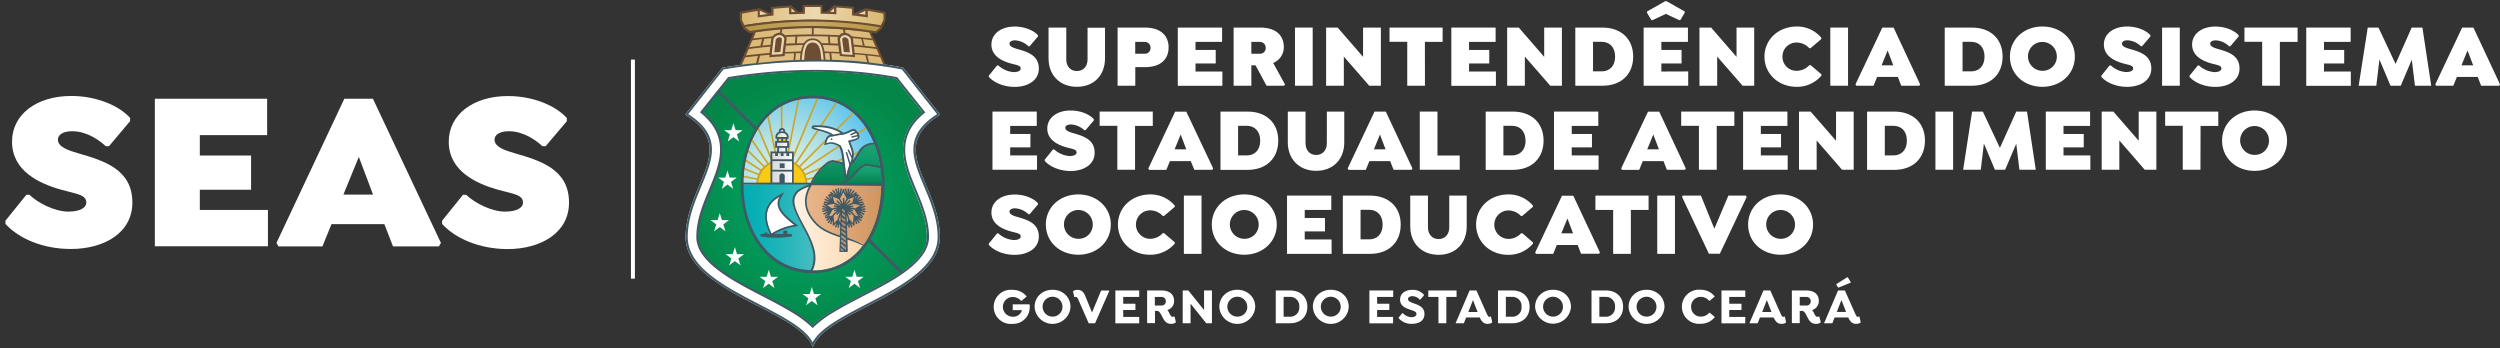 <svg id="Layer_1" data-name="Layer 1" xmlns="http://www.w3.org/2000/svg" xmlns:xlink="http://www.w3.org/1999/xlink" viewBox="0 0 1024.18 142.62"><rect x="0" y="0" width="1024.18" height="142.62" fill="#333333" stroke="none"/><defs><style>.cls-1,.cls-15,.cls-19,.cls-36,.cls-43{fill:none;}.cls-14,.cls-2{fill:#fff;}.cls-3{fill:#ead7b1;}.cls-14,.cls-18,.cls-20,.cls-3,.cls-42{fill-rule:evenodd;}.cls-4{clip-path:url(#clip-path);}.cls-5{fill:url(#linear-gradient);}.cls-6{clip-path:url(#clip-path-2);}.cls-7{fill:url(#linear-gradient-2);}.cls-8{clip-path:url(#clip-path-3);}.cls-9{fill:url(#linear-gradient-3);}.cls-10{clip-path:url(#clip-path-4);}.cls-11{clip-path:url(#clip-path-5);}.cls-12{clip-path:url(#clip-path-6);}.cls-13{fill:url(#radial-gradient);}.cls-15{stroke:#fff;}.cls-15,.cls-19,.cls-36,.cls-43{stroke-miterlimit:2.61;stroke-width:0;}.cls-16{clip-path:url(#clip-path-7);}.cls-17{fill:url(#radial-gradient-2);}.cls-18{fill:#caa52e;}.cls-19{stroke:#caa52e;}.cls-20,.cls-35{fill:#facb13;}.cls-21{clip-path:url(#clip-path-8);}.cls-22{clip-path:url(#clip-path-9);}.cls-23{fill:url(#linear-gradient-4);}.cls-24{clip-path:url(#clip-path-10);}.cls-25{clip-path:url(#clip-path-11);}.cls-26{fill:url(#linear-gradient-5);}.cls-27{clip-path:url(#clip-path-12);}.cls-28{clip-path:url(#clip-path-13);}.cls-29{fill:url(#linear-gradient-6);}.cls-30{clip-path:url(#clip-path-14);}.cls-31{clip-path:url(#clip-path-15);}.cls-32{fill:url(#linear-gradient-7);}.cls-33{clip-path:url(#clip-path-16);}.cls-34{fill:url(#linear-gradient-8);}.cls-36{stroke:#facb13;}.cls-37{clip-path:url(#clip-path-18);}.cls-38{clip-path:url(#clip-path-19);}.cls-39{clip-path:url(#clip-path-20);}.cls-40{clip-path:url(#clip-path-21);}.cls-41{clip-path:url(#clip-path-22);}.cls-42{fill:#ab9276;}.cls-43{stroke:#ab9276;}.cls-44{fill:url(#linear-gradient-9);}.cls-45{fill:url(#linear-gradient-10);}.cls-46{fill:#6e4e32;}.cls-47{fill:#405965;}</style><clipPath id="clip-path"><path class="cls-1" d="M361.91,5.05l-1.09-.21c-1.83-.37-3.72-.74-5.52-1a.35.35,0,0,0-.29.08.36.36,0,0,0-.13.26l-.05,1.43,0,.86c-1.5-.21-2.91-.36-4.39-.51l-1.19-.13V3.38a.36.36,0,0,0-.33-.35c-2.12-.21-4.3-.38-6.48-.52a.35.35,0,0,0-.27.1.36.36,0,0,0-.11.26V5.26c-1.88-.08-3.81-.14-5.74-.18V2.65A.36.36,0,0,0,336,2.3H333.3c-1.26,0-2.53,0-3.79,0a.36.36,0,0,0-.36.35V5.1c-1.88.05-3.8.11-5.74.2V2.9a.35.35,0,0,0-.11-.26.39.39,0,0,0-.27-.1c-2.12.14-4.3.31-6.48.53a.35.35,0,0,0-.33.35V5.84c-2,.21-3.63.42-5.47.67V4.07a.36.36,0,0,0-.12-.27.34.34,0,0,0-.29-.08c-1.38.22-2.88.53-4.32.84l-2.43.49a.36.36,0,0,0-.3.35V8a.47.47,0,0,0,0,.17l1.06,2a.39.39,0,0,0,.28.19.41.41,0,0,0,.16,0,175.67,175.67,0,0,1,27.06-2.27c9.16,0,18.13,1.08,28.79,2.75h.05a.35.35,0,0,0,.24-.08.34.34,0,0,0,.12-.27v-.32c.28-.55.57-1.09.86-1.63l.2-.38a.33.33,0,0,0,0-.17V5.4A.35.35,0,0,0,361.91,5.05Z"/></clipPath><linearGradient id="linear-gradient" x1="301.42" y1="6.21" x2="365.09" y2="6.21" gradientUnits="userSpaceOnUse"><stop offset="0" stop-color="#d8b56d"/><stop offset="0.51" stop-color="#edd9b1"/><stop offset="0.53" stop-color="#ecd8af"/><stop offset="1" stop-color="#d8b56b"/></linearGradient><clipPath id="clip-path-2"><path class="cls-1" d="M304.49,10.8a182,182,0,0,1,29.23-2.46A144.22,144.22,0,0,1,361,10.8l-.5.83-1.76,1.65a196.66,196.66,0,0,0-26.26-2.19A177.83,177.83,0,0,0,307,13.28Z"/></clipPath><linearGradient id="linear-gradient-2" x1="304.18" y1="10.67" x2="361.42" y2="10.67" gradientUnits="userSpaceOnUse"><stop offset="0" stop-color="#b79644"/><stop offset="0.51" stop-color="#c7a865"/><stop offset="1" stop-color="#b89642"/></linearGradient><clipPath id="clip-path-3"><path class="cls-1" d="M303.33,27.13s14.67-1.72,30.44-2.06a147.1,147.1,0,0,1,28.92,2.17c0,.08-6.16-14.18-6.16-14.18s-10.42-1.32-22.9-1.64a141.83,141.83,0,0,0-24.44,1.75Z"/></clipPath><linearGradient id="linear-gradient-3" x1="303" y1="19.31" x2="363.25" y2="19.31" gradientUnits="userSpaceOnUse"><stop offset="0" stop-color="#dbb872"/><stop offset="0.51" stop-color="#e0c28b"/><stop offset="1" stop-color="#dbb872"/></linearGradient><clipPath id="clip-path-4"><path class="cls-1" d="M333.91,25a228.43,228.43,0,0,0-37.85,3.27L281.61,46.64c22,14-.23,29.48-.23,50.52s44.05,29.27,51.39,43.3c7.34-14,51.38-22.27,51.38-43.3s-22.25-36.5-.22-50.52L369.47,28.26A190.51,190.51,0,0,0,333.91,25Z"/></clipPath><clipPath id="clip-path-5"><path class="cls-1" d="M298.47,32.26,287.65,45.8c4.11,3.42,7.17,7.72,7.8,13.32.75,6.65-2.19,13.33-4.69,19.36s-5,12.13-5,18.68a10.47,10.47,0,0,0,.47,3.13c2.47,8,15,14.59,21.93,18.29,5.52,2.92,11.2,5.68,16.53,8.93a47,47,0,0,1,8.21,5.84,44.83,44.83,0,0,1,7.88-5.84c5.33-3.25,11-6,16.53-8.93,7.46-4,22.41-11.63,22.41-21.42,0-6.55-2.5-12.71-5-18.68s-5.39-12.7-4.64-19.35c.63-5.6,3.71-9.76,7.83-13.18L367,32.22a185.5,185.5,0,0,0-33.12-2.9,222.21,222.21,0,0,0-35.44,2.94"/></clipPath><clipPath id="clip-path-6"><rect class="cls-1" x="283.51" y="27.15" width="99.49" height="108.62"/></clipPath><radialGradient id="radial-gradient" cx="314.82" cy="82.55" r="52.81" gradientTransform="translate(14.13) scale(1.01 1)" gradientUnits="userSpaceOnUse"><stop offset="0" stop-color="#01a668"/><stop offset="0.39" stop-color="#029d5f"/><stop offset="1" stop-color="#038647"/></radialGradient><clipPath id="clip-path-7"><path class="cls-1" d="M304.36,76.93h56.78c.46-18.14-9-36.75-28.39-36.75S303.9,58.79,304.36,76.93"/></clipPath><radialGradient id="radial-gradient-2" cx="304.91" cy="71.37" r="38.11" gradientTransform="translate(14.13) scale(1.01 1)" gradientUnits="userSpaceOnUse"><stop offset="0" stop-color="#e0f0e0"/><stop offset="0.14" stop-color="#d7ede1"/><stop offset="0.37" stop-color="#bee5e3"/><stop offset="0.65" stop-color="#96d7e7"/><stop offset="0.99" stop-color="#5ec5ed"/><stop offset="1" stop-color="#5cc4ed"/></radialGradient><clipPath id="clip-path-8"><path class="cls-1" d="M304.35,75.73c0,1.35.06,2.7.17,4,6.58.21,15.05-.18,15.26,1.07,0,.17.37.08.68,0s.58-.17.41,0c-3,3.34.72,9.09,4.53,12,11.83,9.17,7.5,14.33-2.08,16.4a26.46,26.46,0,0,0,9.43,1.66c10.93,0,18.68-5.85,23.3-14.19C349,94,337,92.48,334.2,86.19c-.92-2.07,4.73-6,5.61-7.68,1.71-3.28-9.39-2.58-9.08-2.81l-26.19-.14c.09,0,0,.07-.19.17"/></clipPath><clipPath id="clip-path-9"><rect class="cls-1" x="301.72" y="73.84" width="56.85" height="39.42"/></clipPath><linearGradient id="linear-gradient-4" x1="302.13" y1="97.13" x2="357.63" y2="97.13" gradientUnits="userSpaceOnUse"><stop offset="0" stop-color="#fff"/><stop offset="0.18" stop-color="#fffbf6"/><stop offset="0.48" stop-color="#feefdd"/><stop offset="0.86" stop-color="#fcdbb5"/><stop offset="1" stop-color="#fbd3a4"/></linearGradient><clipPath id="clip-path-10"><path class="cls-1" d="M304.35,75.38c-1.47,7.78,1.91,19.85,9,27.38,5.78,6.18,14,8.85,17.35,8.36.66-.1,1.24.21,1.45-.19,7.28-13.72-19.27-29.08-.41-35.18,3.47-1.13-19.31-.18-27.36-.18"/></clipPath><clipPath id="clip-path-11"><rect class="cls-1" x="301.66" y="73.92" width="39.37" height="39.42"/></clipPath><linearGradient id="linear-gradient-5" x1="303.41" y1="93.07" x2="340.77" y2="93.07" gradientUnits="userSpaceOnUse"><stop offset="0" stop-color="#00aeb4"/><stop offset="0.18" stop-color="#09b0b6"/><stop offset="0.47" stop-color="#22b5ba"/><stop offset="0.84" stop-color="#4abec2"/><stop offset="1" stop-color="#5ec2c6"/></linearGradient><clipPath id="clip-path-12"><path class="cls-1" d="M357.71,59.16c-6.71.07-5.89,8-10.52,8.54-1.1.11-4-1-5.93-1.25-2.6-.42-7.7,5.82-8.81,9.09h28.71a46.29,46.29,0,0,0-2.93-16.34,3.89,3.89,0,0,0-.49,0Z"/></clipPath><clipPath id="clip-path-13"><path class="cls-1" d="M357.71,59.16c-6.71.07-6.09,7.91-10.72,8.4-1.1.11-3.83-.81-5.73-1.11-2.6-.42-7.7,5.82-8.81,9.09h28.71a46.29,46.29,0,0,0-2.93-16.34,3.89,3.89,0,0,0-.49,0Z"/></clipPath><linearGradient id="linear-gradient-6" x1="346.98" y1="58.08" x2="346.98" y2="75.43" gradientUnits="userSpaceOnUse"><stop offset="0" stop-color="#19a576"/><stop offset="0.33" stop-color="#149d6d"/><stop offset="0.87" stop-color="#068654"/><stop offset="1" stop-color="#027f4d"/></linearGradient><clipPath id="clip-path-14"><path class="cls-1" d="M334.45,91.36c4.66,4.86,13.2,5.51,19.48,8.75,4.77-6.57,7.18-15.38,7.22-24.21l-28.57-.34c-2.6,4.06-4,9.66,1.87,15.8"/></clipPath><clipPath id="clip-path-15"><rect class="cls-1" x="326.22" y="74.62" width="39.08" height="28.03"/></clipPath><linearGradient id="linear-gradient-7" x1="327.93" y1="89.6" x2="361.77" y2="89.6" gradientUnits="userSpaceOnUse"><stop offset="0" stop-color="#e9b68b"/><stop offset="0.3" stop-color="#e4af82"/><stop offset="0.8" stop-color="#d69c69"/><stop offset="1" stop-color="#cf935d"/></linearGradient><clipPath id="clip-path-16"><path class="cls-1" d="M346,75h15.12a49.81,49.81,0,0,0-.48-6.23c-1.47-.19-3.7-.73-5.28-.92l-.29,0c-2.58,0-4.17,4.13-9.07,7.17"/></clipPath><linearGradient id="linear-gradient-8" x1="355.06" y1="67.81" x2="355.06" y2="75.59" xlink:href="#linear-gradient-6"/><clipPath id="clip-path-18"><path class="cls-1" d="M319.58,53.68a.58.58,0,0,0,.59.58.58.58,0,1,0,0-1.16.58.58,0,0,0-.59.58"/></clipPath><clipPath id="clip-path-19"><polygon class="cls-1" points="319 59.88 318.51 67.86 321.93 67.86 321.43 59.88 319 59.88"/></clipPath><clipPath id="clip-path-20"><rect class="cls-1" x="318.1" y="58.41" width="4.18" height="1.37"/></clipPath><clipPath id="clip-path-21"><polygon class="cls-1" points="323.11 62.75 323.11 63.88 321.95 63.88 321.95 62.75 320.8 62.75 320.8 63.88 319.64 63.88 319.64 62.75 318.49 62.75 318.49 63.88 317.33 63.88 317.33 62.75 316.18 62.75 316.18 74.76 324.26 74.76 324.26 63.88 324.26 62.75 323.11 62.75"/></clipPath><clipPath id="clip-path-22"><path class="cls-1" d="M318.25,55.86v.19h3.88v-.19c0-.79-.87-1.44-1.94-1.44s-1.94.64-1.94,1.44"/></clipPath><linearGradient id="linear-gradient-9" x1="316.13" y1="68.73" x2="324.54" y2="68.73" gradientUnits="userSpaceOnUse"><stop offset="0" stop-color="#dbdad9"/><stop offset="0.35" stop-color="#e2e2e2"/><stop offset="0.92" stop-color="#f7f9fb"/><stop offset="1" stop-color="#fafdff"/></linearGradient><linearGradient id="linear-gradient-10" x1="318.29" y1="57.59" x2="322.57" y2="57.59" xlink:href="#linear-gradient-9"/></defs><path class="cls-2" d="M421.84,125.87a6.76,6.76,0,0,1-7,6.8,7,7,0,1,1,0-13.92,7.16,7.16,0,0,1,5.66,2.58v.23l-2,1.69h-.22a4.42,4.42,0,0,0-3.41-1.59,4,4,0,0,0,.06,8.09,3.66,3.66,0,0,0,3.74-2.7h-3.78v-2.37h6.73l.23.2A8.47,8.47,0,0,1,421.84,125.87Z"/><path class="cls-2" d="M423.85,125.71c0-4,3.16-7,7.35-7s7.35,3,7.35,7a7.36,7.36,0,0,1-14.7,0Zm11.41,0a4.07,4.07,0,1,0-4.06,4A4,4,0,0,0,435.26,125.71Z"/><path class="cls-2" d="M454.43,119.21l-5.8,13.21H446l-4.19-9.58c-.33-.76-.53-1-.8-1.14a.9.9,0,0,0-.66.06l-.21-.1-.56-2.19.09-.22a2.77,2.77,0,0,1,1.73-.5c1.63,0,2.5.83,3.16,2.4l2.81,6.87,3.73-9h3.2Z"/><path class="cls-2" d="M460.15,121.64v2.79h5V127h-5v2.83h6.55v2.64h-9.77V119h9.77v2.64Z"/><path class="cls-2" d="M481.71,131.94l-.11.23a3.18,3.18,0,0,1-1.81.5c-2,0-2.75-1.18-3.62-2.85-.43-.85-1.17-2.44-2-2.44h-1v5h-3.22V119h5.84c3.41,0,5.2,1.63,5.2,4.27a3.82,3.82,0,0,1-2.78,3.76,4.58,4.58,0,0,1,.78,1.16c.39.84.76,1.61,1.47,1.61a1.37,1.37,0,0,0,.53-.15l.21.1Zm-6-6.77a1.71,1.71,0,0,0,1.9-1.73,1.75,1.75,0,0,0-1.9-1.8H473.1v3.53Z"/><path class="cls-2" d="M496.49,119v13.42h-2.33l-6.42-8v8h-3.22V119h2.31l6.44,8v-8Z"/><path class="cls-2" d="M499.53,125.71c0-4,3.16-7,7.35-7s7.35,3,7.35,7a7.36,7.36,0,0,1-14.7,0Zm11.42,0a4.07,4.07,0,1,0-4.07,4A4,4,0,0,0,511,125.71Z"/><path class="cls-2" d="M535.58,125.69c0,4-2.74,6.73-7.06,6.73h-5.88V119h5.88C532.84,119,535.58,121.68,535.58,125.69Zm-3.3,0a3.72,3.72,0,0,0-3.88-4.07h-2.54v8.14h2.54A3.72,3.72,0,0,0,532.28,125.71Z"/><path class="cls-2" d="M537.84,125.71c0-4,3.16-7,7.35-7s7.35,3,7.35,7a7.36,7.36,0,0,1-14.7,0Zm11.41,0a4.07,4.07,0,1,0-4.06,4A4,4,0,0,0,549.25,125.71Z"/><path class="cls-2" d="M564.17,121.64v2.79h5V127h-5v2.83h6.54v2.64H561V119h9.76v2.64Z"/><path class="cls-2" d="M573,130.35v-.29l1.49-1.77h.23a5.06,5.06,0,0,0,3.57,1.65c1.18,0,2-.54,2-1.32,0-1-1.24-1.28-2.72-1.8-1.82-.62-4-1.5-4-4.08s2.25-4,5-4a6,6,0,0,1,4.76,2v.31l-1.48,1.68h-.27a4,4,0,0,0-3-1.39c-1,0-1.76.44-1.76,1.2s1,1.22,2,1.61c2.18.76,4.74,1.59,4.74,4.44s-2.29,4.07-5.18,4.07A6.72,6.72,0,0,1,573,130.35Z"/><path class="cls-2" d="M592.52,121.64v10.78H589.3V121.64h-4.17V119h11.58v2.64Z"/><path class="cls-2" d="M611.31,132l-.13.23a3.41,3.41,0,0,1-1.75.44,2.86,2.86,0,0,1-1.8-.56,5.53,5.53,0,0,1-1.4-2.05h-5.6l-.92,2.36h-3.39L602.06,119h2.79l4.29,9.62c.41.93.68,1.18,1.05,1.18a.9.9,0,0,0,.46-.15l.18.1Zm-9.79-4.17h3.82l-1.9-4.89Z"/><path class="cls-2" d="M626.63,125.69c0,4-2.75,6.73-7.06,6.73h-5.88V119h5.88C623.88,119,626.63,121.68,626.63,125.69Zm-3.3,0a3.72,3.72,0,0,0-3.88-4.07h-2.54v8.14h2.54A3.72,3.72,0,0,0,623.33,125.71Z"/><path class="cls-2" d="M628.89,125.71c0-4,3.15-7,7.34-7s7.35,3,7.35,7a7.36,7.36,0,0,1-14.69,0Zm11.41,0a4.07,4.07,0,1,0-4.07,4A4,4,0,0,0,640.3,125.71Z"/><path class="cls-2" d="M664.94,125.69c0,4-2.75,6.73-7.06,6.73H652V119h5.89C662.19,119,664.94,121.68,664.94,125.69Zm-3.31,0a3.72,3.72,0,0,0-3.88-4.07h-2.54v8.14h2.54A3.72,3.72,0,0,0,661.63,125.71Z"/><path class="cls-2" d="M667.19,125.71c0-4,3.16-7,7.35-7s7.35,3,7.35,7a7.36,7.36,0,0,1-14.7,0Zm11.42,0a4.07,4.07,0,1,0-4.07,4A4,4,0,0,0,678.61,125.71Z"/><path class="cls-2" d="M692.8,125.71a3.92,3.92,0,0,0,4,4,4.42,4.42,0,0,0,3.41-1.59h.22l2,1.66V130a7.16,7.16,0,0,1-5.66,2.63,7,7,0,1,1,0-13.92,7.18,7.18,0,0,1,5.62,2.62v.23l-2,1.65h-.22a4.42,4.42,0,0,0-3.41-1.59A3.92,3.92,0,0,0,692.8,125.71Z"/><path class="cls-2" d="M708.43,121.64v2.79h5V127h-5v2.83H715v2.64h-9.76V119H715v2.64Z"/><path class="cls-2" d="M731.7,132l-.12.23a3.47,3.47,0,0,1-1.76.44,2.86,2.86,0,0,1-1.8-.56,5.53,5.53,0,0,1-1.4-2.05H721l-.93,2.36h-3.39L722.45,119h2.79l4.29,9.62c.41.93.68,1.18,1.05,1.18a.9.9,0,0,0,.46-.15l.18.1Zm-9.79-4.17h3.82l-1.9-4.89Z"/><path class="cls-2" d="M745.91,131.94l-.11.23a3.18,3.18,0,0,1-1.81.5c-2,0-2.75-1.18-3.62-2.85-.43-.85-1.17-2.44-2-2.44H737.3v5h-3.22V119h5.84c3.41,0,5.2,1.63,5.2,4.27a3.82,3.82,0,0,1-2.78,3.76,4.58,4.58,0,0,1,.78,1.16c.39.84.76,1.61,1.47,1.61a1.37,1.37,0,0,0,.53-.15l.21.1Zm-6-6.77a1.71,1.71,0,0,0,1.9-1.73,1.75,1.75,0,0,0-1.9-1.8H737.3v3.53Z"/><path class="cls-2" d="M762.26,132l-.12.23a3.44,3.44,0,0,1-1.76.44,2.81,2.81,0,0,1-1.79-.56,5.54,5.54,0,0,1-1.41-2.05h-5.59l-.93,2.36h-3.39L753,119h2.79l4.29,9.62c.42.93.68,1.18,1.06,1.18a.9.9,0,0,0,.45-.15l.19.1ZM753,117.8l-.7-1.2v-.22l4.42-2.77H757l1.19,1.94v.23l-4.91,2Zm-.53,10h3.82l-1.9-4.89Z"/><path class="cls-2" d="M375.26,59.77c.62-5.56,4.56-9.38,9.11-12.28l.81-.51L370,27.68l-.32-.06c-1.82-.35-3.63-.66-5.46-.95-5.54-.75-9.46-1.25-12.89-1.59l-2.83-.22h-.09l-.85-.06h-.22l-.23,0c-2.1-.13-4.19-.24-6.29-.31h0l-.75,0h0l-.63,0c-7.68-.16-14.48.1-19.31.39h0c-1.67.11-12.5,1.19-14.52,1.43l-.33,0c-2.45.34-7.51,1.12-9.35,1.41L280.69,47l.81.51c4.55,2.9,8.48,6.72,9.11,12.28s-2.33,11.8-4.39,16.76c-2.77,6.66-5.35,13.24-5.35,20.56a15.43,15.43,0,0,0,.71,4.63c1.51,4.87,5.26,8.79,9.22,11.9A101.1,101.1,0,0,0,306,123c5.4,2.86,11,5.56,16.2,8.74,3.47,2.11,8.09,5.24,10,8.89l.78,1.49.78-1.49c1.92-3.65,6.54-6.78,10-8.89,5.21-3.18,10.8-5.88,16.19-8.74a100.7,100.7,0,0,0,15.16-9.37c3.95-3.11,7.71-7,9.22-11.9a15.43,15.43,0,0,0,.71-4.63c0-7.32-2.58-13.9-5.35-20.56C377.59,71.57,374.64,65.22,375.26,59.77Z"/><polygon class="cls-3" points="351.53 5.68 354.6 6.15 354.63 4.29 351.53 5.68"/><polygon class="cls-3" points="324.13 3.21 324.1 5.01 325.88 4.89 324.13 3.21"/><polygon class="cls-3" points="339.95 4.87 341.73 4.98 341.7 3.19 339.95 4.87"/><g class="cls-4"><rect class="cls-5" x="301.42" width="63.66" height="12.43"/></g><g class="cls-6"><rect class="cls-7" x="304.18" y="8.06" width="57.24" height="5.22"/></g><g class="cls-8"><rect class="cls-9" x="303" y="10.89" width="60.24" height="16.82"/></g><path class="cls-3" d="M336.93,24.79l-8.83.11a31,31,0,0,1,.56-5,6,6,0,0,1,2.19-3.17,3.74,3.74,0,0,1,3.2-.49,4.34,4.34,0,0,1,2.47,2.13A9.93,9.93,0,0,1,337.69,22a11.3,11.3,0,0,1,0,2.84Z"/><path class="cls-3" d="M346.12,13.87c-1.41.09-2.68,1-2.58,2.12s.77,6.49.77,6.49l5.69.41-1-7.33S347.53,13.79,346.12,13.87Z"/><g class="cls-11"><g class="cls-12"><rect class="cls-13" x="282.58" y="27.15" width="101.57" height="110.81"/></g></g><path class="cls-1" d="M298.47,32.26,287.65,45.8c4.11,3.42,7.17,7.72,7.8,13.32.75,6.65-2.19,13.33-4.69,19.36s-5,12.13-5,18.68a10.47,10.47,0,0,0,.47,3.13c2.47,8,15,14.59,21.93,18.29,5.52,2.92,11.2,5.68,16.53,8.93a46.61,46.61,0,0,1,8,5.94,46.55,46.55,0,0,1,8-5.94c5.33-3.25,11-6,16.53-8.93,7.46-4,22.41-11.63,22.41-21.42,0-6.55-2.5-12.71-5-18.68s-5.45-12.71-4.7-19.36c.63-5.6,3.77-9.75,7.89-13.17L367,32.22a185.5,185.5,0,0,0-33.12-2.9,222.21,222.21,0,0,0-35.44,2.94"/><polygon class="cls-14" points="300.46 50.48 299.57 53.34 296.68 53.33 299.03 55.09 298.13 57.95 300.46 56.18 302.81 57.95 301.9 55.09 304.25 53.33 301.36 53.34 300.46 50.48"/><polygon class="cls-15" points="300.46 50.48 299.57 53.34 296.68 53.33 299.03 55.09 298.13 57.95 300.46 56.18 302.81 57.95 301.9 55.09 304.25 53.33 301.36 53.34 300.46 50.48"/><polygon class="cls-14" points="298.03 69.91 297.14 72.76 294.24 72.76 296.59 74.52 295.69 77.37 298.03 75.6 300.37 77.37 299.47 74.52 301.81 72.76 298.92 72.76 298.03 69.91"/><polygon class="cls-15" points="298.03 69.91 297.14 72.76 294.24 72.76 296.59 74.52 295.69 77.37 298.03 75.6 300.37 77.37 299.47 74.52 301.81 72.76 298.92 72.76 298.03 69.91"/><polygon class="cls-14" points="294.87 87.31 293.98 90.17 291.08 90.16 293.43 91.92 292.53 94.78 294.87 93.01 297.21 94.78 296.31 91.92 298.66 90.16 295.76 90.17 294.87 87.31"/><polygon class="cls-15" points="294.87 87.31 293.98 90.17 291.08 90.16 293.43 91.92 292.53 94.78 294.87 93.01 297.21 94.78 296.31 91.92 298.66 90.16 295.76 90.17 294.87 87.31"/><polygon class="cls-14" points="332.58 117.59 331.69 120.45 328.79 120.45 331.14 122.21 330.24 125.06 332.58 123.29 334.92 125.06 334.02 122.21 336.36 120.45 333.47 120.45 332.58 117.59"/><polygon class="cls-15" points="332.58 117.59 331.69 120.45 328.79 120.45 331.14 122.21 330.24 125.06 332.58 123.29 334.92 125.06 334.02 122.21 336.36 120.45 333.47 120.45 332.58 117.59"/><polygon class="cls-14" points="350.05 110.53 349.16 113.39 346.26 113.39 348.6 115.15 347.7 118 350.05 116.23 352.38 118 351.49 115.15 353.83 113.39 350.94 113.39 350.05 110.53"/><polygon class="cls-15" points="350.05 110.53 349.16 113.39 346.26 113.39 348.6 115.15 347.7 118 350.05 116.23 352.38 118 351.49 115.15 353.83 113.39 350.94 113.39 350.05 110.53"/><polygon class="cls-14" points="314.94 110.53 315.83 113.39 318.73 113.39 316.38 115.15 317.28 118 314.94 116.23 312.6 118 313.5 115.15 311.16 113.39 314.05 113.39 314.94 110.53"/><polygon class="cls-15" points="314.94 110.53 315.83 113.39 318.73 113.39 316.38 115.15 317.28 118 314.94 116.23 312.6 118 313.5 115.15 311.16 113.39 314.05 113.39 314.94 110.53"/><polygon class="cls-14" points="301.05 101.25 301.94 104.11 304.84 104.11 302.49 105.87 303.39 108.72 301.05 106.95 298.71 108.72 299.61 105.87 297.26 104.11 300.16 104.11 301.05 101.25"/><polygon class="cls-15" points="301.05 101.25 301.94 104.11 304.84 104.11 302.49 105.87 303.39 108.72 301.05 106.95 298.71 108.72 299.61 105.87 297.26 104.11 300.16 104.11 301.05 101.25"/><g class="cls-16"><rect class="cls-17" x="279.56" y="39.08" width="87.53" height="64.59"/></g><path class="cls-18" d="M304.36,75h16v.68h-16v-.16h0c0-.17,0-.34,0-.52"/><path class="cls-19" d="M304.36,75h16v.68h-16v-.16h0C304.35,75.39,304.35,75.22,304.36,75Z"/><path class="cls-18" d="M304.49,71.94l15.91,3.12-.13.66-15.83-3.1c0-.22,0-.45.05-.68"/><path class="cls-19" d="M304.49,71.94l15.91,3.12-.13.66-15.83-3.1C304.46,72.4,304.47,72.17,304.49,71.94Z"/><path class="cls-18" d="M304.84,68.72l15.64,6.37-.27.62-15.46-6.3.09-.69"/><path class="cls-19" d="M304.84,68.72l15.64,6.37-.27.62-15.46-6.3Z"/><path class="cls-18" d="M305.47,65.24l15.07,9.89-.38.57L305.32,66l.15-.71"/><path class="cls-19" d="M305.47,65.24l15.07,9.89-.38.57L305.32,66Z"/><path class="cls-18" d="M306.51,61.36l14.08,13.83-.48.48L306.29,62.09l.22-.73"/><path class="cls-19" d="M306.51,61.36l14.08,13.83-.48.48L306.29,62.09Z"/><path class="cls-18" d="M308.19,57l12.45,18.27-.57.37-12.2-17.9c.1-.25.21-.5.32-.74"/><path class="cls-19" d="M308.19,57l12.45,18.27-.57.37-12.2-17.9C308,57.48,308.08,57.23,308.19,57Z"/><path class="cls-18" d="M310.85,52.16l9.81,23.17-.63.26L310.4,52.86l.45-.7"/><path class="cls-19" d="M310.85,52.16l9.81,23.17-.63.26L310.4,52.86Z"/><path class="cls-18" d="M314.9,47.25l5.78,28.16-.68.13-5.69-27.7.59-.59"/><path class="cls-19" d="M314.9,47.25l5.78,28.16-.68.13-5.69-27.7Z"/><path class="cls-18" d="M320.55,43.12l.12,32.36H320l-.13-32c.23-.13.45-.26.69-.38"/><path class="cls-19" d="M320.55,43.12l.12,32.36H320l-.13-32C320.09,43.37,320.31,43.24,320.55,43.12Z"/><path class="cls-18" d="M327.53,40.66l-6.88,34.9-.67-.13,6.83-34.62.72-.15"/><path class="cls-19" d="M327.53,40.66l-6.88,34.9-.67-.13,6.83-34.62Z"/><path class="cls-18" d="M335.27,40.29,320.62,75.63l-.63-.26,14.55-35.14c.25,0,.49,0,.73.06"/><path class="cls-19" d="M335.27,40.29,320.62,75.63l-.63-.26,14.55-35.14C334.79,40.25,335,40.26,335.27,40.29Z"/><path class="cls-18" d="M343,42.19l-22.44,33.5-.58-.37,22.37-33.4.65.27"/><path class="cls-19" d="M343,42.19l-22.44,33.5-.58-.37,22.37-33.4Z"/><path class="cls-18" d="M349.81,46.52,320.52,75.75l-.49-.48,29.27-29.2.51.45"/><path class="cls-19" d="M349.81,46.52,320.52,75.75l-.49-.48,29.27-29.2Z"/><path class="cls-18" d="M355,52.71,320.45,75.79l-.38-.56,34.57-23.09.37.57"/><path class="cls-19" d="M355,52.71,320.45,75.79l-.38-.56,34.57-23.09Z"/><path class="cls-18" d="M358.51,59.94,320.38,75.81l-.27-.62L358.27,59.3l.24.64"/><path class="cls-19" d="M358.51,59.94,320.38,75.81l-.27-.62L358.27,59.3Z"/><path class="cls-18" d="M360.5,67.64l-40.2,8.19-.14-.67L360.38,67l.12.66"/><path class="cls-19" d="M360.5,67.64l-40.2,8.19-.14-.67L360.38,67Z"/><path class="cls-18" d="M361.16,75.51l-40.94.31v-.67l40.93-.31c0,.22,0,.45,0,.67"/><path class="cls-19" d="M361.16,75.51l-40.94.31v-.67l40.93-.31C361.15,75.06,361.16,75.29,361.16,75.51Z"/><path class="cls-18" d="M320.33,65.19A10.4,10.4,0,0,1,330.81,75.5h-21a10.41,10.41,0,0,1,10.49-10.31"/><path class="cls-20" d="M320.33,66.08A9.42,9.42,0,0,1,330,75.27H310.7a9.42,9.42,0,0,1,9.63-9.19"/><g class="cls-21"><g class="cls-22"><rect class="cls-23" x="302.13" y="74.03" width="55.51" height="46.21"/></g></g><g class="cls-24"><g class="cls-25"><rect class="cls-26" x="303.41" y="74.96" width="37.36" height="36.22"/></g><path class="cls-1" d="M332.12,111.28h0A25.87,25.87,0,0,1,311,99.79c-4.51-6.44-7-15-7-24.22a.37.37,0,0,1,.37-.36h27.33a.35.35,0,0,1,.11.69c-3.49,1.07-5.58,2.53-6.38,4.45-1.34,3.18,1,7.47,3.43,12,3.19,5.88,6.79,12.55,3.61,18.73A.36.36,0,0,1,332.12,111.28ZM304.71,75.92c.1,16.33,8.61,34,27.19,34.65,2.83-5.8-.63-12.22-3.7-17.88-2.53-4.69-4.93-9.12-3.46-12.61.72-1.73,2.33-3.1,4.89-4.16H304.71Z"/></g><g class="cls-28"><rect class="cls-29" x="331.74" y="58.08" width="30.47" height="17.36"/></g><path class="cls-14" d="M316.08,95.8c-3.77-7.67-1.84-12.43,3.42-15.35-2.39,4.22,1.09,7.78,6.13,11.72a25.35,25.35,0,0,0-9.42,3.56Z"/><g class="cls-30"><g class="cls-31"><rect class="cls-32" x="327.93" y="74.96" width="33.84" height="29.28"/></g></g><g class="cls-33"><rect class="cls-34" x="345.61" y="67.81" width="18.89" height="7.78"/></g><rect class="cls-35" x="318.29" y="56.42" width="3.81" height="1.99"/><rect class="cls-36" x="318.29" y="56.42" width="3.81" height="1.99"/><path class="cls-14" d="M334,52.1a20,20,0,0,1,7.27.87c1.8.65,2.49.62,4.15,2.18l-2.52,1.58c-2.54-2.81-5.71-3.3-9-4.24-1.37-.4-1.32-.36.07-.39"/><path class="cls-14" d="M344.3,55.13c2,.14,4.37-1.39,5.35-1.58.33-.06.94.53.65.81a16.41,16.41,0,0,1-1.61.75,12.58,12.58,0,0,1,1.79-.78c.5.08.8.88.59,1.05A21.29,21.29,0,0,0,349,56a9.65,9.65,0,0,1,2.05-.64c.26,0,.56.81.18,1-1.11.71-2.57.74-3.74,1.26.44,1.76,1.6,3.77,1.54,5.59-.09,2.83-1.66,5.49-2.14,8.15-.18,1-.05,1.3-.27.1-.62-3.47-.85-9.62-2.48-11.89a8.9,8.9,0,0,0-2-1.07,8,8,0,0,0-1.9-.24c-.44.12-1.51.35-2,.48.15-.83.8-3.16,2.37-3Z"/><path class="cls-42" d="M345.05,85.4l-.05.91,1.21.89,0-1-1.1-.81Zm-.55,16.19,0,.91.11.07h1.24Zm.07-1.81,0,.93,2.14,1.58,0-1Zm.06-1.8-.05.94,2.06,1.49,0-1Zm.06-1.81-.05.93,1.93,1.45v-1Zm.06-1.81,0,1,1.81,1.32,0-1Zm.06-1.81-.05,1,1.69,1.26,0-1Zm.06-1.8-.05,1,1.56,1.14,0-1Zm.07-1.81-.06,1L346.32,91l0-1Zm.06-1.81-.07,1,1.35,1,0-1Z"/><path class="cls-43" d="M344.4,101.7l0,.9.11.08h1.24Zm.07-1.81,0,.9,2.14,1.59,0-.94Zm.06-1.81,0,.9,2,1.51,0-.95Z"/><polygon class="cls-44" points="324.54 75.04 316.13 75.04 316.13 62.42 324.52 62.42 324.54 75.04"/><path class="cls-45" d="M321.94,62.22l-3.58,0,.12-1.83-.19-.23,0-5.17a6,6,0,0,0,.8-.84c.4-.49.67-1.13,1.17-1.13.75,0,.53.59.86,1.07a13,13,0,0,0,1.25,1.4l.08,2.94.08,1.79-.75.16Z"/><rect class="cls-35" x="318.51" y="56.52" width="3.42" height="1.59"/><path class="cls-3" d="M319.26,13.85c1.41.08,2.68,1,2.58,2.11s-.78,6.49-.78,6.49l-5.68.41,1-7.33S317.85,13.76,319.26,13.85Z"/><path class="cls-46" d="M317.81,16.21c-.18,1.95-.43,3.29-.61,5.24,1-.09,1.71-.09,2.48-.16.25-1.92.44-3.35.68-5.27C319.87,14.9,318.58,15.05,317.81,16.21Z"/><path class="cls-46" d="M348.18,21.45c-.18-1.95-.44-3.29-.62-5.24-.77-1.16-2.05-1.31-2.55-.19.24,1.92.44,3.35.68,5.27C346.47,21.36,347.17,21.36,348.18,21.45Z"/><path class="cls-46" d="M336.47,24.62l-.05-.71h0c-.22-2.5-.4-6.48-3.53-6.48s-3.22,4.12-3.42,6.57h0l0,.6Z"/><path class="cls-46" d="M332.92,16.45c4.07,0,4.17,4.87,4.49,7.9l0,.16,0,.09h.78l0-.23h0c-.07-.82-.15-1.71-.28-2.6l1.87,0,.25,2.6h0l.05.19h.73l0-.17h0l-.25-2.6,3.37.13.13,1,1.5.15c.83.08,1.67.09,2.51.16l2.24.18-.11-1.14c1.45.1,2.89.23,4.33.37l.7,2.74.09.42.73,0-.12-.69-.61-2.41,5.26.63L361.68,26h0l.11.24h0l.08.21.9.12v-.18h0L357,13.37l2,.32,2.13-1.8,1.53-3.24a17.75,17.75,0,0,0,.1-3.77c-1.18-.23-7.72-1.55-8.24-1.48l-4.65,2.08V2.8l-8.23-.66v0l-2.83,2.65-1.81,0V2l-8.23,0V4.79L327,4.85l-2.86-2.68-8.23.66V5.49l-4.65-2.06c-.54-.07-7,1.22-8.23,1.45a17.68,17.68,0,0,0,.1,3.76c1.91,3.91.52,2.48,3.92,5l1.58-.24L303,26.55c0,.1,0,.07,0,.07v.18l.84-.12.11-.18h0l1.3-3h0l5.25-.62-.72,2.82,0,.1,0,.55h.68l.34-1.33.57-2.22c1.29-.13,2.59-.24,3.89-.35l-.09,1,2.24-.18c.83-.07,1.67-.08,2.51-.16l1.5-.15.12-1q1.9-.09,3.81-.15l-.2,2-.08,1h.73l0-.33v-.08h0l.26-2.64L328,21.8l.12-.74-6.51.27c.11-.88.23-1.76.34-2.64l7-.31A18.62,18.62,0,0,0,327.72,24h0l-.07.71h.76l0-.37h0C328.76,21.4,329,16.45,332.92,16.45Zm10.93-2c-3.5-.2-7-.31-10.5-.32V11.52c4,0,8,.19,12,.51l.24,1.4-.29.07A2.88,2.88,0,0,0,343.85,14.4Zm-.71,1.85c.07.52.13,1.05.2,1.57l-3.18-.13-.23-2.75c1.15,0,2.29.09,3.44.16l-.09.18-.2.47Zm5,6.12c-.83-.06-1.67-.08-2.5-.16l-.75-.07-.1-.74c-.22-1.76-.45-3.51-.67-5.26l0-.25.1-.24a2.15,2.15,0,0,1,1.4-1.26,2.7,2.7,0,0,1,2.8,1.31l.13.2,0,.23c.16,1.75.45,3.48.61,5.23l.11,1.1Zm1.34-6.32,0-.47,0,0c1.13.11,2.25.22,3.37.35l.68,2.7c-1.24-.13-2.48-.25-3.72-.35C349.6,17.51,349.51,16.78,349.44,16.05Zm10.74,6.58h-.13c-3.31-.44-6.63-.77-10-1l0-.31c-.07-.77-.16-1.53-.26-2.3,3.09.26,6.18.6,9.25,1Zm-1.49-3.4-.13,0-4.35-.54L353.53,16l4,.52Zm-1.55-3.52-.13,0-8.14-.87a3.84,3.84,0,0,0-2.52-1.41l-.22-1.32c3.32.29,6.62.67,9.92,1.14ZM354.6,4.37l0,1.73c-1-.13-2-.26-2.92-.44Zm-12.92-1.1V4.92L340,4.85Zm-17.52,0,1.7,1.61-1.7.07ZM311.28,4.43l3,1.33-3,.38ZM305,10.27C303.66,7.72,304,8.65,304,5.61c2.14-.42,4.29-.8,6.43-1.14V7.16c2.15-.3,4.29-.56,6.44-.79V3.63c2.15-.21,4.29-.38,6.44-.52V5.88c2.15-.1,4.29-.18,6.44-.22V2.88c2.15,0,4.29,0,6.44,0V5.64c2.14,0,4.29.1,6.44.2V3.08q3.21.21,6.44.52V6.32q3.21.34,6.44.8V4.44q3.21.52,6.44,1.17c0,3.12.29,2-1.1,4.71A181.92,181.92,0,0,0,332.07,8,176.3,176.3,0,0,0,305,10.25Zm2.3,2.43-2.14-1.57a169,169,0,0,1,55.47.06l-1.83,1.56-9.41-1.24A159.62,159.62,0,0,0,307.3,12.7Zm2.3.55c3.37-.48,6.73-.87,10.1-1.15l-.21,1.3a3.69,3.69,0,0,0-3,1.5l-7.9.83Zm-1.39,3.27h0l4-.51-.7,2.76-4.56.55Zm7.11,4.76,0,.42q-4.86.38-9.71,1l1.11-2.61h0c2.94-.4,5.89-.72,8.85-1C315.48,19.83,315.39,20.55,315.32,21.28Zm.61-5.23c-.07.77-.16,1.54-.26,2.31-1.1.09-2.2.2-3.3.31l.71-2.76,2.89-.29Zm5.37.09c-.22,1.75-.46,3.5-.68,5.26l-.09.74-.75.07c-.83.08-1.67.1-2.5.16l-1.12.09.1-1.1c.16-1.75.45-3.48.61-5.23l0-.23.13-.2a2.71,2.71,0,0,1,2.8-1.31,2.19,2.19,0,0,1,1.41,1.26l.1.24Zm.27-1.7a2.93,2.93,0,0,0-1.35-.9l.25-1.51c4-.32,8.08-.5,12.14-.51v2.56C328.93,14.11,325.25,14.22,321.57,14.44Zm4.08,3.3c-1.21,0-2.42.1-3.63.17.08-.56.15-1.11.21-1.66l.07-.5-.21-.47-.06-.13c1.29-.07,2.57-.14,3.85-.19Zm.75,0,.24-2.78c4.17-.14,8.36-.16,12.54,0l.23,2.76-2.83-.06a4.88,4.88,0,0,1,.42.74l6.44.26c.12.89.23,1.77.35,2.65l-6-.23.05.32c-.46-2.87-1.53-5.63-4.91-5.63a4,4,0,0,0-3.62,1.92Z"/><rect class="cls-47" x="319.43" y="66.92" width="2" height="1.93"/><path class="cls-47" d="M324.17,96.91a.65.65,0,0,0,0-1.07h-1.63v-1a.38.38,0,0,0-.38-.37h-.9a.38.38,0,0,0-.37.37v1h-3.7a25.73,25.73,0,0,1,8.32-3l1.56-.32-1.25-1c-2.22-1.73-6.21-4.8-6.52-7.8A4.66,4.66,0,0,1,320,81l1.3-2.29L319,80c-6.56,3.65-6.62,9.67-3.61,15.84h-.95v-.56h-1.27v.56h-1.42c-.37.29-.37.64,0,1.07A39.38,39.38,0,0,0,324.17,96.91Zm-4.84-16.27c-2.38,4.21,1,7.58,6,11.51a24.59,24.59,0,0,0-9.26,3.53C312.54,88.49,314.1,83.55,319.33,80.64Z"/><path class="cls-47" d="M340.71,56.66a.36.36,0,0,0-.37.33.37.37,0,0,0,.32.39.35.35,0,0,0,.37-.33A.37.37,0,0,0,340.71,56.66Z"/><path class="cls-47" d="M375.26,59.77c.62-5.56,4.56-9.38,9.11-12.28l.81-.51L370,27.68l-.32-.06c-1.82-.35-3.63-.66-5.46-.95-5.54-.75-9.46-1.25-12.89-1.59l-2.83-.22h-.09l-.85-.06h-.22l-.23,0c-2.1-.13-4.19-.24-6.29-.31h0l-.75,0h0l-.63,0c-7.68-.16-14.48.1-19.31.39h0c-1.67.11-12.5,1.19-14.52,1.43l-.33,0c-2.45.34-7.51,1.12-9.35,1.41L280.69,47l.81.51c4.55,2.9,8.48,6.72,9.11,12.28s-2.33,11.8-4.39,16.76c-2.77,6.66-5.35,13.24-5.35,20.56a15.43,15.43,0,0,0,.71,4.63c1.51,4.87,5.26,8.79,9.22,11.9A101.1,101.1,0,0,0,306,123c5.4,2.86,11,5.56,16.2,8.74,3.47,2.11,8.09,5.24,10,8.89l.78,1.49.78-1.49c1.92-3.65,6.54-6.78,10-8.89,5.21-3.18,10.8-5.88,16.19-8.74a100.7,100.7,0,0,0,15.16-9.37c3.95-3.11,7.71-7,9.22-11.9a15.43,15.43,0,0,0,.71-4.63c0-7.32-2.58-13.9-5.35-20.56C377.59,71.57,374.64,65.22,375.26,59.77Zm-42.33,80.46c-7.31-14-51.18-22.18-51.18-43.14s22.16-36.35.22-50.33l14.4-18.3q38.75-6.51,73.12,0l14.4,18.3c-21.93,14,.23,29.38.23,50.33S340.25,126.26,332.93,140.23Z"/><polygon class="cls-3" points="311.25 6.18 314.45 5.77 311.25 4.38 311.25 6.18"/><path class="cls-47" d="M375.57,78.14c-2.42-5.84-5.34-12.42-4.62-18.87.59-5.25,3.45-9.35,7.47-12.69l.65-.54L367.53,31.59l-.33-.06c-22.72-4.1-45.85-3.63-68.59,0l-.34.06L286.76,46l.64.54c4,3.34,6.88,7.44,7.47,12.69.73,6.45-2.19,13-4.61,18.87-2.52,6.07-5,12.28-5,18.93a11.28,11.28,0,0,0,.51,3.37c2.56,8.24,15,14.86,22.27,18.73,5.49,2.91,11.11,5.64,16.42,8.87a46.1,46.1,0,0,1,7.86,5.8l.61.59.62-.59a45.32,45.32,0,0,1,7.86-5.8c5.31-3.23,10.93-6,16.42-8.87,7.91-4.2,22.78-11.89,22.78-22.1C380.59,90.42,378.09,84.21,375.57,78.14Zm-18.18,40.27c-5.49,2.91-11.16,5.67-16.46,8.9a46.35,46.35,0,0,0-8,5.91,46.67,46.67,0,0,0-8-5.91c-5.31-3.23-11-6-16.47-8.9-6.94-3.68-19.38-10.28-21.84-18.22a10.35,10.35,0,0,1-.47-3.12c0-6.52,2.48-12.66,4.95-18.6s5.42-12.67,4.68-19.29c-.63-5.58-3.68-9.86-7.78-13.26l6.15-7.7,15.09,14.89c-9.57,16.12-7.29,42,7.13,53.24a26.27,26.27,0,0,0,16.57,5.53c10.46,0,18.14-5.14,23-12.68l12.79,12.62A115.27,115.27,0,0,1,357.39,118.41Zm-21.9-78a2.14,2.14,0,0,1,.32,0,25.82,25.82,0,0,1,6,1.33h0l.57.21.1,0h0l.64.27h0l.14.07.18.07.15.07a24.77,24.77,0,0,1,5.22,3.2s0,0,.05,0c.24.2.62.51,1,.88h0l.32.29.09.09a29.19,29.19,0,0,1,4.3,5.07h0l0,.05.07.09h0l.37.56h0l-.15-.24.15.24h0l0,0,0,.07h0A34.92,34.92,0,0,1,358,58.49h-.22a6.89,6.89,0,0,0-6.16,3.65c0,.07-.37.65-.6,1a19.74,19.74,0,0,1-1.62,2.55,10.36,10.36,0,0,0,.28-1.39c0-.21.06-.42.07-.64h0c0-.27,0-.76,0-.76-.05-1.68-.88-3.2-1.38-4.79A12,12,0,0,0,351.6,57a1.4,1.4,0,0,0,.23-1.94,3.27,3.27,0,0,0-.12-.5,2.59,2.59,0,0,0-.24-.39,1.54,1.54,0,0,0-.5-.45,1.44,1.44,0,0,0-1.49-.88,6.84,6.84,0,0,0-1.55.61,19.71,19.71,0,0,1-1.83.78l-.57.17a15.72,15.72,0,0,0-2.16-1.31h0c-.24-.12-.5-.24-.92-.42l-.69-.26a17.46,17.46,0,0,0-4.77-1h0c-.54,0-1.06-.05-1.81-.07h-.87c-.58,0-1.68-.14-1.79.69s1,1,1.52,1.13l.07,0,1.59.44h0a19.41,19.41,0,0,1,4.48,1.62,2.45,2.45,0,0,0-1.79,1.55l-.16.37a8.94,8.94,0,0,0-.4,1.42h0l-.16.92,1.13-.31c.47-.13,1-.19,1.52-.31a5.93,5.93,0,0,1,1.53.3h0c.38.14.76.29,1.13.47l.09,0a1.82,1.82,0,0,1,.76.49h0a.16.16,0,0,0,0,.07v0a14.47,14.47,0,0,1,1.13,4.38h0v.11h0c0,.17.05.43.09.7h0c0,.27.06.53.09.76l0,.37-1.15-.31-.3-.08h0l-.06,0c-.38-.1-1.13-.29-1.54-.38l-.76-.15A4.82,4.82,0,0,0,338.17,67c-.28.21-.56.44-.83.68a22.72,22.72,0,0,0-1.88,1.93h0l-.29.35c-.48.58-.88,1.12-1.33,1.74-.19.27-.38.55-.56.83h0c-.23.37-.42.71-.57,1-.24.45-.46.9-.64,1.33h-6.89V62.07H322.5l-.09-1.5h.8V57.75h-.7v-.9h.55v-.92a2.11,2.11,0,0,0-1.4-1.9l0-.27a1.3,1.3,0,0,0-.91-1.24,1.57,1.57,0,0,0-.37-.05h-.32a1.31,1.31,0,0,0-1,1.28l0,.29a2.09,2.09,0,0,0-1.36,1.88v.92h.55v.9h-.69v2.82h.85l-.09,1.5h-2.68V74.83h-11c0-.18,0-.35,0-.52a3.35,3.35,0,0,1,0-.66c0-.69.06-.87.13-1.71h0l0-.39,0-.31a29.61,29.61,0,0,1,.4-3.29c0-.22.07-.44.11-.64h0c.18-1,.35-1.82.52-2.56.09-.39.17-.7.25-1l0-.1c.1-.38.21-.76.36-1.3s.34-1.14.54-1.71c.14-.4.29-.81.44-1.21l0-.11a18.23,18.23,0,0,1,1-2.48l.09-.18a35.07,35.07,0,0,1,2-3.63v0a20.75,20.75,0,0,1,1.86-2.66c.11-.15.22-.29.34-.43l.09-.12a18.71,18.71,0,0,1,2.36-2.56l.06-.06a26.36,26.36,0,0,1,3.78-3l.08-.06a12.84,12.84,0,0,1,1.57-.91l.41-.21a24.32,24.32,0,0,1,4.54-1.77l.09,0a17.25,17.25,0,0,1,2-.46h0a27.47,27.47,0,0,1,5.15-.47h.32l1.1,0,.37,0h0ZM304.6,75.56h27a20.42,20.42,0,0,0-2.45.93l-.21.1-.64.33c-.23.13-.46.27-.67.41h0a5.75,5.75,0,0,0-3,5A9.24,9.24,0,0,0,325.1,85h0l.09.3v0c.11.33.23.68.36,1a34.15,34.15,0,0,0,1.51,3.32c.4.78.81,1.55,1.22,2.33,1.81,3.38,3.81,6.92,4.62,10.7a12.14,12.14,0,0,1-.28,6.73v0a7.22,7.22,0,0,1-.29.72c-.07.18-.16.36-.25.54h0c-.7,0-1.4-.07-2.1-.14a24.89,24.89,0,0,1-10.65-3.59c-10.43-6.5-15-19.81-14.68-31.46v0Zm14.09-11.64V62.79h1.15v1.13H321V62.79h1.15v1.13h1.15V62.79h1.15v2.47h-8.06V62.79h1.16v1.13Zm1.7-9.43h0c1.06,0,1.93.65,1.93,1.44v.19h-3.87v-.19C318.45,55.14,319.32,54.49,320.39,54.49Zm-.61-.73a.59.59,0,0,1,1.17,0v.06a2.71,2.71,0,0,0-.56,0,3.15,3.15,0,0,0-.61.06Zm2,3.09v.9h-.94v-.9Zm-1.74,0v.9h-1v-.9Zm2.47,1.63v1.36h-4.16V58.48Zm-.71,3.59h-2.69l.09-1.5h2.5Zm2.68,4v3.48h-8.06V66Zm0,4.24v4.49h-3V72.31a1.1,1.1,0,1,0-2.17,0v2.45h-2.91V70.27Zm8.45,40.54c2.45-5.16.58-10.36-1.92-15.3-1.43-2.84-3.08-5.59-4.23-8.19-.75-1.7-1.56-3.89-1.25-5.81a5,5,0,0,1,2.23-3.39,16,16,0,0,1,3.08-1.5h0l.11-.05.44-.15c-2.91,5.46-1.82,10.68,2.69,15.38,2.56,2.68,6.22,4.11,10,5.36l-.21,6h3.42v-.6c0-1.47-.07-3-.11-4.42a43.26,43.26,0,0,1,6.39,2.47,25.08,25.08,0,0,1-20.64,10.21h0ZM347.05,87l1.12,1.14.43-.41-1.25-1.28a7.14,7.14,0,0,1,2.35,2l0,.17,0,.2-.26,2.59L348.17,90l-.14-.1-.06-.21A13.68,13.68,0,0,0,347.05,87Zm.41,3.16-.54,1.24c0-1.15-.07-2.29-.1-3.44a20,20,0,0,1,.62,2.09l0,0Zm.68-3.94,1.18.39.19-.56-1.43-.47a7.6,7.6,0,0,1,1.95.34l.13.06.07.13,1.42,2.48-1.28-.26h0l0,0A7.88,7.88,0,0,0,348.14,86.2Zm2.27-.85-.08,0-.08,0A7.88,7.88,0,0,0,348,85l1.62-.27-.1-.58-1.9.32a11.21,11.21,0,0,1,1.68-.82l.16-.08.22,0,2.76.44ZM350,80l-.7.28.78-.57Zm-.19.71-.59,2.21,0,.09-.08,0a11.09,11.09,0,0,0-2.55,1.36l1.88-2.12L348,81.9l-1.64,1.87a8.65,8.65,0,0,1,1-2l.09-.12.13,0Zm-5.29,20,0-.89,2.07,1.53,0,.94Zm1.29,1.88h-1.24l-.11-.08,0-.89Zm.41-14.47,0,.94-1.29-1,0-.9ZM345,86.28l0-.82,0,0,1.09.81,0,.94ZM346.28,90l0,.94-1.41-1,0-.9Zm.06,1.89,0,1-1.53-1.14,0-.9Zm.07,1.89,0,1-1.66-1.23,0-.9Zm.06,1.9,0,.94-1.78-1.32,0-.9Zm.06,1.89,0,1-1.9-1.42,0-.9Zm.06,1.89,0,.94-2-1.5,0-.9Zm.22-18a9.22,9.22,0,0,0-.9,1.77V81.13h-.6v2.61a9.39,9.39,0,0,0-1.13-2.32l0-.16,1.31-2.52,1.36,2.61v.08Zm-2.15,2.19L343,82l-.42.41,2.14,2.19h0a10,10,0,0,0-2.81-1.58l-.1-.14-.61-2.28,2.23.9.14.07.08.11A8.38,8.38,0,0,1,344.66,83.69ZM341,79.92l-.07-.27.74.54Zm.36,3.65.17,0,.15,0,1.68.81-1.67-.28-.11.58,1.63.27a8.42,8.42,0,0,0-2.24.39h-.08l-.08,0L338.78,84ZM341,86.09l.09-.12.11-.06a7.91,7.91,0,0,1,2-.35l-1.5.5.19.56,1.22-.41a8.66,8.66,0,0,0-2.14,2l-.06.06-.05.07-1.28.26Zm.54,2.34a7.62,7.62,0,0,1,2.12-1.86l-1.1,1.09.42.42,1.38-1.37a11.27,11.27,0,0,0-1.15,3.07h0l-.05.12-.1.11-1.29,1.34-.26-2.59v-.19Zm2.27,1.4a12.86,12.86,0,0,1,.55-1.75l-.11,3.17-.49-1.11V90Zm3.3,7.54L347,92.76l.53-1.21,0,1.69h.59l0-1.61.59,1.52.55-.21-.61-1.61,1.15,1.2.43-.41-.19-.2.17-1.74.45,1.69.58-.15-.44-1.65,1,1.39.49-.34-1.08-1.54,1.5,1,.32-.5-1.41-.9.48.1.17.3.35-.19.64.13.12-.58-.17,0,.36-.34-1.45-1.49,1.77,1,.3-.51-1.94-1.12,2.17.48.13-.57L352.7,86l1.83-.06,0-.59-2,.07,2-.64-.18-.56-1.95.63,1-.66h0l.74-.49-.34-.49-.54.36-1.46-.22,1.9-.21-.07-.59-2.15.24,1.94-.83-.24-.54-1.95.83,1.61-1.37-.39-.44-1.6,1.36,1.14-1.81-.51-.31,0,0-.08-.19-.57.23.08-.31-.21-.05.39-.29-.35-.47L348.75,80l1.37-1.78-.47-.35-1.51,1.93.83-2.26-.56-.2-.7,1.9.18-2-.59-.06-.2,2.23-.44-2.21-.59.11.44,2.2-.7-1.35.26-.5-.53-.27-.07.13,0,0-.53.27.22.41-.66,1.26.44-2.19-.59-.11-.44,2.21-.2-2.23-.59,0,.18,2-.7-1.91-.56.2.83,2.27-1.51-1.94-.47.36,1.38,1.77-1.87-1.36L340,79l.49.35-.25.07.06.24-.61-.25-.12.28-.43.27,1.14,1.81-1.6-1.36-.39.44,1.61,1.37L338,81.37l-.24.54,1.94.83-2.15-.24-.06.59,1.89.21-1.3.2-.51-.34-.34.49.52.35,0,.14.15,0,1,.68L337,84.17l-.18.56,2,.64-2-.07,0,.59,1.84.06-1.79.4.13.57,2.17-.48-1.94,1.12.3.51,1.77-1-1.45,1.49.36.34-.17,0,.12.58.64-.13.35.19.17-.3.48-.1-1.41.9.32.5,1.5-1L339,91.13l.5.34,1-1.39L340,91.73l.58.15.45-1.69.17,1.74-.2.2.44.41,1.15-1.2L342,93l.57.21.58-1.52,0,1.61h.59l0-1.69.47,1.08-.13,3.77c-3.63-1.21-7.08-2.59-9.49-5.11-5.52-5.76-4.59-11-2.3-15h0v0h0v0h0v0h0l.1-.17h0l.1-.17h0l.09-.15h0l1.34,0,27.11.31h0c-.05,8.81-2.44,17.57-7.2,24.13A43.31,43.31,0,0,0,347.12,97.37Zm4.68-9.74L353,88.84l-.55-.11Zm-1.56-6.21.27-1,.49-.19Zm-9.43,0L340,80.15l.52.21Zm-1.37,6.21-.63,1.1-.54.11ZM361.19,75H346.12c5.07-3.14,6.58-7.44,9.33-7.12,1.57.18,3.79.73,5.25.92h0a50.15,50.15,0,0,1,.49,6.14Zm-.95-7c-.72-.12-1.45-.26-2.17-.4s-1.69-.33-2.53-.43a3.16,3.16,0,0,0-1,0c-1.53.29-2.83,1.79-3.85,2.87a24.33,24.33,0,0,1-5,4.32l-1.17.63-11.67-.13c1.51-3.38,6.08-8.73,8.5-8.35,1.17.19,2.74.67,4,1,.14,1.37.27,2.75.51,4.09C346,72,346,73,346.8,73s.72-1,.81-1.48a31,31,0,0,1,1.33-4.37c3-1.94,3.08-7.84,8.82-7.9a3,3,0,0,1,.52,0h0A43.73,43.73,0,0,1,360.59,68ZM340.79,56l3.44-.71c2,.14,4.42-1.53,5.39-1.71a.78.78,0,0,1,.66.41l-2,1,.25.53,2.2-1a1,1,0,0,1,.37.8l-2.35.57.13.57,2.49-.58a.55.55,0,0,1-.14.61c-1.11.71-2.57.74-3.74,1.25.45,1.76,1.6,3.76,1.54,5.57,0,.19,0,.38,0,.57l-1.28-2.68-.54.26,1.67,3.42a16.33,16.33,0,0,1-.5,1.88L347,62.24l-.57.16L348,67.65a25.67,25.67,0,0,0-1.12,3.71c-.18,1,0,1.27-.22.07C346,68,346,61.88,344.38,59.61a10.34,10.34,0,0,0-2.22-1,6.56,6.56,0,0,0-1.88-.36c-.44.12-1.28.29-1.72.41C338.7,57.79,339.23,55.83,340.79,56Zm-6.53-3.5c-1.36-.4-1.31-.36.08-.39a19.89,19.89,0,0,1,7.16,1,13.83,13.83,0,0,1,2.94,1.45h-.26l-2.81.58C339.22,53.69,336.77,53.24,334.26,52.52Zm35.46,58.6-13.13-13c9.7-16.2,7.25-42.36-7.42-53.58a26.16,26.16,0,0,0-16.26-5.35c-10.47,0-18.16,5.21-23.06,12.83l-15-14.78,3.89-4.87c22.67-3.65,45.66-4.13,68.29,0l10.82,13.54c-4.1,3.4-7.15,7.68-7.78,13.26-.75,6.62,2.18,13.29,4.68,19.29s4.95,12.08,4.95,18.6C379.71,102.5,375.1,107.28,369.72,111.12Z"/><rect class="cls-2" x="258.48" y="24.41" width="1.62" height="89.74"/><path class="cls-2" d="M2.23,91.72V90.41l8.56-10.6h1.3c3.35,3.26,10.23,6.88,15.91,6.88,4.46,0,7.35-1.39,7.35-3.72,0-3.25-4.1-3.53-10.14-5.21C15.91,75.16,4.93,70,4.93,58c0-11.07,10-18.69,24.28-18.69,10.23,0,19.53,3.9,24.09,9v1.3L44.65,59.9h-1.3c-2.61-2.41-7.72-6.14-13.77-6.14-3.54,0-5.86,1.31-5.86,3.45,0,3,4.19,4.37,8.28,5.58,10.42,3,22.23,6.51,22.23,20.18C54.23,95.53,42.51,102,29,102,17.58,102,7.72,97.76,2.23,91.72Z"/><path class="cls-2" d="M81.86,55.35v8.37h21v14h-21V86h27.9v14.89H63.44V40.46h46V55.35Z"/><path class="cls-2" d="M180.64,99.53l-.83,1.4H161l-3.54-9.12H135.81l-3.72,9.12h-18l-.84-1.4,27.81-59.07h11.72ZM152.83,79.72,147,64.28l-6.32,15.44Z"/><path class="cls-2" d="M181.11,91.72V90.41l8.56-10.6H191c3.35,3.26,10.23,6.88,15.91,6.88,4.46,0,7.35-1.39,7.35-3.72,0-3.25-4.1-3.53-10.14-5.21-9.3-2.6-20.28-7.81-20.28-19.72,0-11.07,9.95-18.69,24.28-18.69,10.23,0,19.53,3.9,24.09,9v1.3L223.53,59.9h-1.3c-2.61-2.41-7.72-6.14-13.77-6.14-3.54,0-5.86,1.31-5.86,3.45,0,3,4.19,4.37,8.28,5.58,10.42,3,22.23,6.51,22.23,20.18,0,12.56-11.72,19.07-25.21,19.07C196.46,102,186.6,97.76,181.11,91.72Z"/><path class="cls-2" d="M405.08,31.49V31l3.38-4.18H409a10.33,10.33,0,0,0,6.27,2.72c1.76,0,2.89-.55,2.89-1.47,0-1.28-1.61-1.39-4-2.05-3.67-1-8-3.08-8-7.77,0-4.36,3.92-7.37,9.56-7.37,4,0,7.7,1.54,9.5,3.56v.51l-3.41,4h-.51a8.49,8.49,0,0,0-5.43-2.42c-1.39,0-2.31.51-2.31,1.36,0,1.17,1.65,1.72,3.26,2.2,4.11,1.17,8.76,2.56,8.76,8,0,4.95-4.61,7.51-9.93,7.51C411.13,35.56,407.25,33.88,405.08,31.49Z"/><path class="cls-2" d="M436.82,11.3V24.35c0,2.86,1.76,4.76,4.36,4.76s4.36-1.9,4.36-4.76v-13h7.15V23.91c0,7-4.62,11.65-11.51,11.65s-11.62-4.65-11.62-11.65V11.3Z"/><path class="cls-2" d="M478.74,19.4c0,4.91-3.29,8.1-9.64,8.1h-4v7.62h-7.25V11.3H469.1C475.37,11.3,478.74,14.52,478.74,19.4Zm-7.4.22a2.34,2.34,0,0,0-2.49-2.46h-3.78V22h3.78A2.29,2.29,0,0,0,471.34,19.62Z"/><path class="cls-2" d="M489.77,17.16v3.3h8.28V26h-8.28v3.3h11v5.86H482.51V11.3h18.15v5.86Z"/><path class="cls-2" d="M526.42,34.57l-.33.55h-7.22l-4.51-8.35h-1.72v8.35h-7.26V11.3H516.3c6.27,0,9.64,3.08,9.64,8a6.93,6.93,0,0,1-4.36,6.49ZM512.64,22H516a2.3,2.3,0,0,0,2.53-2.34,2.4,2.4,0,0,0-2.53-2.5h-3.37Z"/><path class="cls-2" d="M537.77,11.3V35.12h-7.25V11.3Z"/><path class="cls-2" d="M565.7,11.3V35.12h-4.77l-10.4-11.94V35.12h-7.26V11.3H548l10.41,12V11.3Z"/><path class="cls-2" d="M583.76,35.12h-7.25v-18h-7.26V11.3H591v5.86h-7.26Z"/><path class="cls-2" d="M601.83,17.16v3.3h8.28V26h-8.28v3.3h11v5.86H594.57V11.3h18.14v5.86Z"/><path class="cls-2" d="M639.87,11.3V35.12H635.1L624.69,23.18V35.12h-7.25V11.3h4.76l10.41,12V11.3Z"/><path class="cls-2" d="M669.07,23.18c0,7.18-4.8,11.94-12.61,11.94h-11.1V11.3h11.1C664.27,11.3,669.07,16.06,669.07,23.18Zm-7.4,0c0-3.88-2.31-6.05-5.5-6.05h-3.55v12.1h3.55C659.36,29.26,661.67,27.1,661.67,23.21Z"/><path class="cls-2" d="M691.61,29.26v5.86H673.35V11.3H691.5v5.86H680.61v3.3h8.28V26h-8.28v3.3Zm-15.07-21-1.79-3V4.7L682.19.49h.55l7.44,4.21v.52l-1.8,3h-.51l-5.39-2.53-5.42,2.53Z"/><path class="cls-2" d="M718.65,11.3V35.12h-4.76L703.48,23.18V35.12h-7.26V11.3H701l10.41,12V11.3Z"/><path class="cls-2" d="M722.86,23.21c0-7.07,5.72-12.35,13.27-12.35a13,13,0,0,1,10,4.58V16l-4.4,3.74h-.51a7.12,7.12,0,0,0-5.17-2.31,5.71,5.71,0,0,0-5.83,5.83A5.71,5.71,0,0,0,736.09,29a7.12,7.12,0,0,0,5.17-2.31h.51l4.4,3.74V31A13,13,0,0,1,736,35.56C728.61,35.56,722.86,30.29,722.86,23.21Z"/><path class="cls-2" d="M757.09,11.3V35.12h-7.26V11.3Z"/><path class="cls-2" d="M786.62,34.57l-.33.55h-7.4l-1.39-3.59H769l-1.47,3.59h-7.07l-.33-.55,11-23.27h4.62Zm-11-7.8-2.31-6.09-2.49,6.09Z"/><path class="cls-2" d="M820.41,23.18c0,7.18-4.8,11.94-12.61,11.94H796.7V11.3h11.1C815.61,11.3,820.41,16.06,820.41,23.18Zm-7.4,0c0-3.88-2.31-6.05-5.5-6.05H804v12.1h3.56C810.7,29.26,813,27.1,813,23.21Z"/><path class="cls-2" d="M823.41,23.21c0-7.07,5.72-12.35,13.3-12.35S850,16.14,850,23.21s-5.72,12.35-13.31,12.35S823.41,30.29,823.41,23.21Zm19.21,0A5.91,5.91,0,1,0,836.71,29,5.75,5.75,0,0,0,842.62,23.21Z"/><path class="cls-2" d="M860.86,31.49V31l3.37-4.18h.52A10.3,10.3,0,0,0,871,29.52c1.76,0,2.9-.55,2.9-1.47,0-1.28-1.61-1.39-4-2.05-3.66-1-8-3.08-8-7.77,0-4.36,3.92-7.37,9.57-7.37,4,0,7.7,1.54,9.49,3.56v.51l-3.41,4h-.51a8.46,8.46,0,0,0-5.42-2.42c-1.4,0-2.31.51-2.31,1.36,0,1.17,1.65,1.72,3.26,2.2,4.1,1.17,8.76,2.56,8.76,8,0,4.95-4.62,7.51-9.93,7.51C866.91,35.56,863,33.88,860.86,31.49Z"/><path class="cls-2" d="M893,11.3V35.12h-7.25V11.3Z"/><path class="cls-2" d="M897,31.49V31l3.38-4.18h.51a10.33,10.33,0,0,0,6.27,2.72c1.76,0,2.89-.55,2.89-1.47,0-1.28-1.61-1.39-4-2.05-3.67-1-8-3.08-8-7.77,0-4.36,3.92-7.37,9.56-7.37,4,0,7.7,1.54,9.5,3.56v.51l-3.41,4h-.52a8.44,8.44,0,0,0-5.42-2.42c-1.39,0-2.31.51-2.31,1.36,0,1.17,1.65,1.72,3.26,2.2,4.11,1.17,8.76,2.56,8.76,8,0,4.95-4.62,7.51-9.93,7.51C903,35.56,899.12,33.88,897,31.49Z"/><path class="cls-2" d="M934,35.12h-7.25v-18h-7.26V11.3h21.77v5.86H934Z"/><path class="cls-2" d="M952.07,17.16v3.3h8.28V26h-8.28v3.3h11v5.86H944.81V11.3H963v5.86Z"/><path class="cls-2" d="M989.34,35.12l-1.29-10.66-4.54,10.66h-4.18l-4.54-10.74L973.5,35.12h-7.22L970,11.3h4.4l7,14.88L988,11.3h4.4L996,35.12Z"/><path class="cls-2" d="M1024.19,34.57l-.33.55h-7.41l-1.39-3.59h-8.54l-1.47,3.59H998l-.33-.55,11-23.27h4.62Zm-11-7.8-2.31-6.09-2.49,6.09Z"/><path class="cls-2" d="M413.84,51.58v3.3h8.29v5.49h-8.29v3.3h11v5.87H406.59V45.71h18.14v5.87Z"/><path class="cls-2" d="M428,65.91V65.4l3.37-4.18h.51a10.4,10.4,0,0,0,6.27,2.71c1.76,0,2.9-.55,2.9-1.47,0-1.28-1.61-1.39-4-2.05-3.66-1-8-3.08-8-7.77,0-4.36,3.92-7.37,9.57-7.37,4,0,7.7,1.54,9.49,3.56v.51l-3.41,4h-.51A8.46,8.46,0,0,0,438.73,51c-1.4,0-2.31.51-2.31,1.35,0,1.17,1.65,1.72,3.26,2.2,4.1,1.17,8.76,2.57,8.76,8,0,4.95-4.62,7.52-9.93,7.52C434,70,430.11,68.29,428,65.91Z"/><path class="cls-2" d="M465,69.54h-7.26v-18h-7.25V45.71h21.77v5.87H465Z"/><path class="cls-2" d="M497,69l-.33.55h-7.41L487.83,66h-8.54l-1.47,3.59h-7.07l-.33-.55,11-23.28H486Zm-11-7.81-2.31-6.08-2.49,6.08Z"/><path class="cls-2" d="M523.67,57.59c0,7.18-4.8,12-12.61,12H500V45.71h11.1C518.87,45.71,523.67,50.48,523.67,57.59Zm-7.4,0c0-3.89-2.31-6.05-5.5-6.05h-3.56V63.67h3.56C514,63.67,516.27,61.51,516.27,57.63Z"/><path class="cls-2" d="M534.84,45.71v13c0,2.86,1.76,4.77,4.36,4.77s4.37-1.91,4.37-4.77v-13h7.14V58.32c0,7-4.62,11.66-11.51,11.66s-11.62-4.66-11.62-11.66V45.71Z"/><path class="cls-2" d="M578.64,69l-.33.55H570.9L569.51,66H561l-1.47,3.59h-7.07L552.1,69l11-23.28h4.62Zm-11-7.81-2.31-6.08-2.49,6.08Z"/><path class="cls-2" d="M598,69.54H581.64V45.71h7.25v18H598Z"/><path class="cls-2" d="M632.36,57.59c0,7.18-4.81,12-12.61,12H608.64V45.71h11.11C627.55,45.71,632.36,50.48,632.36,57.59Zm-7.41,0c0-3.89-2.31-6.05-5.5-6.05H615.9V63.67h3.55C622.64,63.67,625,61.51,625,57.63Z"/><path class="cls-2" d="M643.89,51.58v3.3h8.29v5.49h-8.29v3.3h11v5.87H636.64V45.71h18.14v5.87Z"/><path class="cls-2" d="M690.62,69l-.33.55h-7.4L681.49,66H673l-1.46,3.59h-7.08l-.33-.55,11-23.28h4.62Zm-11-7.81-2.31-6.08-2.49,6.08Z"/><path class="cls-2" d="M703.3,69.54H696v-18h-7.26V45.71h21.77v5.87H703.3Z"/><path class="cls-2" d="M721.36,51.58v3.3h8.28v5.49h-8.28v3.3h11v5.87H714.1V45.71h18.15v5.87Z"/><path class="cls-2" d="M759.4,45.71V69.54h-4.77l-10.4-12v12H737V45.71h4.76l10.41,11.95V45.71Z"/><path class="cls-2" d="M788.6,57.59c0,7.18-4.8,12-12.6,12H764.89V45.71H776C783.8,45.71,788.6,50.48,788.6,57.59Zm-7.4,0c0-3.89-2.31-6.05-5.5-6.05h-3.55V63.67h3.55C778.89,63.67,781.2,61.51,781.2,57.63Z"/><path class="cls-2" d="M800.14,45.71V69.54h-7.25V45.71Z"/><path class="cls-2" d="M827.3,69.54,826,58.87l-4.55,10.67h-4.18L812.75,58.8l-1.28,10.74h-7.22l3.66-23.83h4.4l7,14.88L826,45.71h4.4L834,69.54Z"/><path class="cls-2" d="M845.36,51.58v3.3h8.29v5.49h-8.29v3.3h11v5.87H838.11V45.71h18.14v5.87Z"/><path class="cls-2" d="M883.4,45.71V69.54h-4.76l-10.41-12v12H861V45.71h4.77l10.4,11.95V45.71Z"/><path class="cls-2" d="M901.46,69.54h-7.25v-18H887V45.71h21.77v5.87h-7.26Z"/><path class="cls-2" d="M910.33,57.63c0-7.08,5.72-12.36,13.3-12.36s13.31,5.28,13.31,12.36S931.22,70,923.63,70,910.33,64.7,910.33,57.63Zm19.21,0a5.91,5.91,0,1,0-5.91,5.82A5.75,5.75,0,0,0,929.54,57.63Z"/><path class="cls-2" d="M405.08,100.32v-.51l3.38-4.18H409a10.37,10.37,0,0,0,6.27,2.71c1.76,0,2.89-.55,2.89-1.46,0-1.29-1.61-1.4-4-2.06-3.67-1-8-3.07-8-7.77,0-4.36,3.92-7.36,9.56-7.36,4,0,7.7,1.54,9.5,3.55v.52l-3.41,4h-.51a8.44,8.44,0,0,0-5.43-2.42c-1.39,0-2.31.51-2.31,1.35,0,1.18,1.65,1.73,3.26,2.2,4.11,1.18,8.76,2.57,8.76,8,0,4.94-4.61,7.51-9.93,7.51C411.13,104.39,407.25,102.7,405.08,100.32Z"/><path class="cls-2" d="M428.46,92c0-7.07,5.72-12.35,13.31-12.35S455.07,85,455.07,92s-5.71,12.35-13.3,12.35S428.46,99.11,428.46,92Zm19.21,0a5.9,5.9,0,1,0-5.9,5.83A5.75,5.75,0,0,0,447.67,92Z"/><path class="cls-2" d="M458,92c0-7.07,5.72-12.35,13.27-12.35a13,13,0,0,1,10,4.58v.51l-4.4,3.74h-.51a7.12,7.12,0,0,0-5.17-2.31,5.83,5.83,0,0,0,0,11.66,7.12,7.12,0,0,0,5.17-2.31h.51l4.4,3.74v.51a13,13,0,0,1-10.15,4.58C463.75,104.39,458,99.11,458,92Z"/><path class="cls-2" d="M492.23,80.13V104H485V80.13Z"/><path class="cls-2" d="M496.44,92c0-7.07,5.72-12.35,13.3-12.35S523.05,85,523.05,92s-5.72,12.35-13.31,12.35S496.44,99.11,496.44,92Zm19.2,0a5.9,5.9,0,1,0-5.9,5.83A5.75,5.75,0,0,0,515.64,92Z"/><path class="cls-2" d="M534.51,86v3.3h8.29v5.5h-8.29v3.3h11V104H527.26V80.13H545.4V86Z"/><path class="cls-2" d="M573.83,92c0,7.19-4.8,12-12.6,12H550.12V80.13h11.11C569,80.13,573.83,84.89,573.83,92Zm-7.4,0c0-3.89-2.31-6.05-5.5-6.05h-3.55v12.1h3.55C564.12,98.09,566.43,95.92,566.43,92Z"/><path class="cls-2" d="M585,80.13V93.18c0,2.85,1.76,4.76,4.36,4.76s4.36-1.91,4.36-4.76V80.13h7.15v12.6c0,7-4.62,11.66-11.51,11.66s-11.62-4.65-11.62-11.66V80.13Z"/><path class="cls-2" d="M604.72,92c0-7.07,5.72-12.35,13.27-12.35a13,13,0,0,1,10,4.58v.51l-4.4,3.74h-.51A7.12,7.12,0,0,0,618,86.21a5.83,5.83,0,0,0,0,11.66,7.12,7.12,0,0,0,5.17-2.31h.51L628,99.3v.51a13,13,0,0,1-10.15,4.58C610.47,104.39,604.72,99.11,604.72,92Z"/><path class="cls-2" d="M655.44,103.4l-.33.55h-7.4l-1.39-3.59h-8.54L636.31,104h-7.07l-.33-.55,11-23.27h4.62Zm-11-7.81-2.31-6.08-2.49,6.08Z"/><path class="cls-2" d="M668.12,104h-7.26V86H653.6V80.13h21.78V86h-7.26Z"/><path class="cls-2" d="M686.18,80.13V104h-7.25V80.13Z"/><path class="cls-2" d="M715.57,80.68l-11,23.27h-4.48l-11-23.27.33-.55h7.4l5.5,13.56,5.75-13.56h7.11Z"/><path class="cls-2" d="M716.16,92c0-7.07,5.71-12.35,13.3-12.35S742.76,85,742.76,92s-5.71,12.35-13.3,12.35S716.16,99.11,716.16,92Zm19.2,0a5.9,5.9,0,1,0-5.9,5.83A5.75,5.75,0,0,0,735.36,92Z"/></svg>